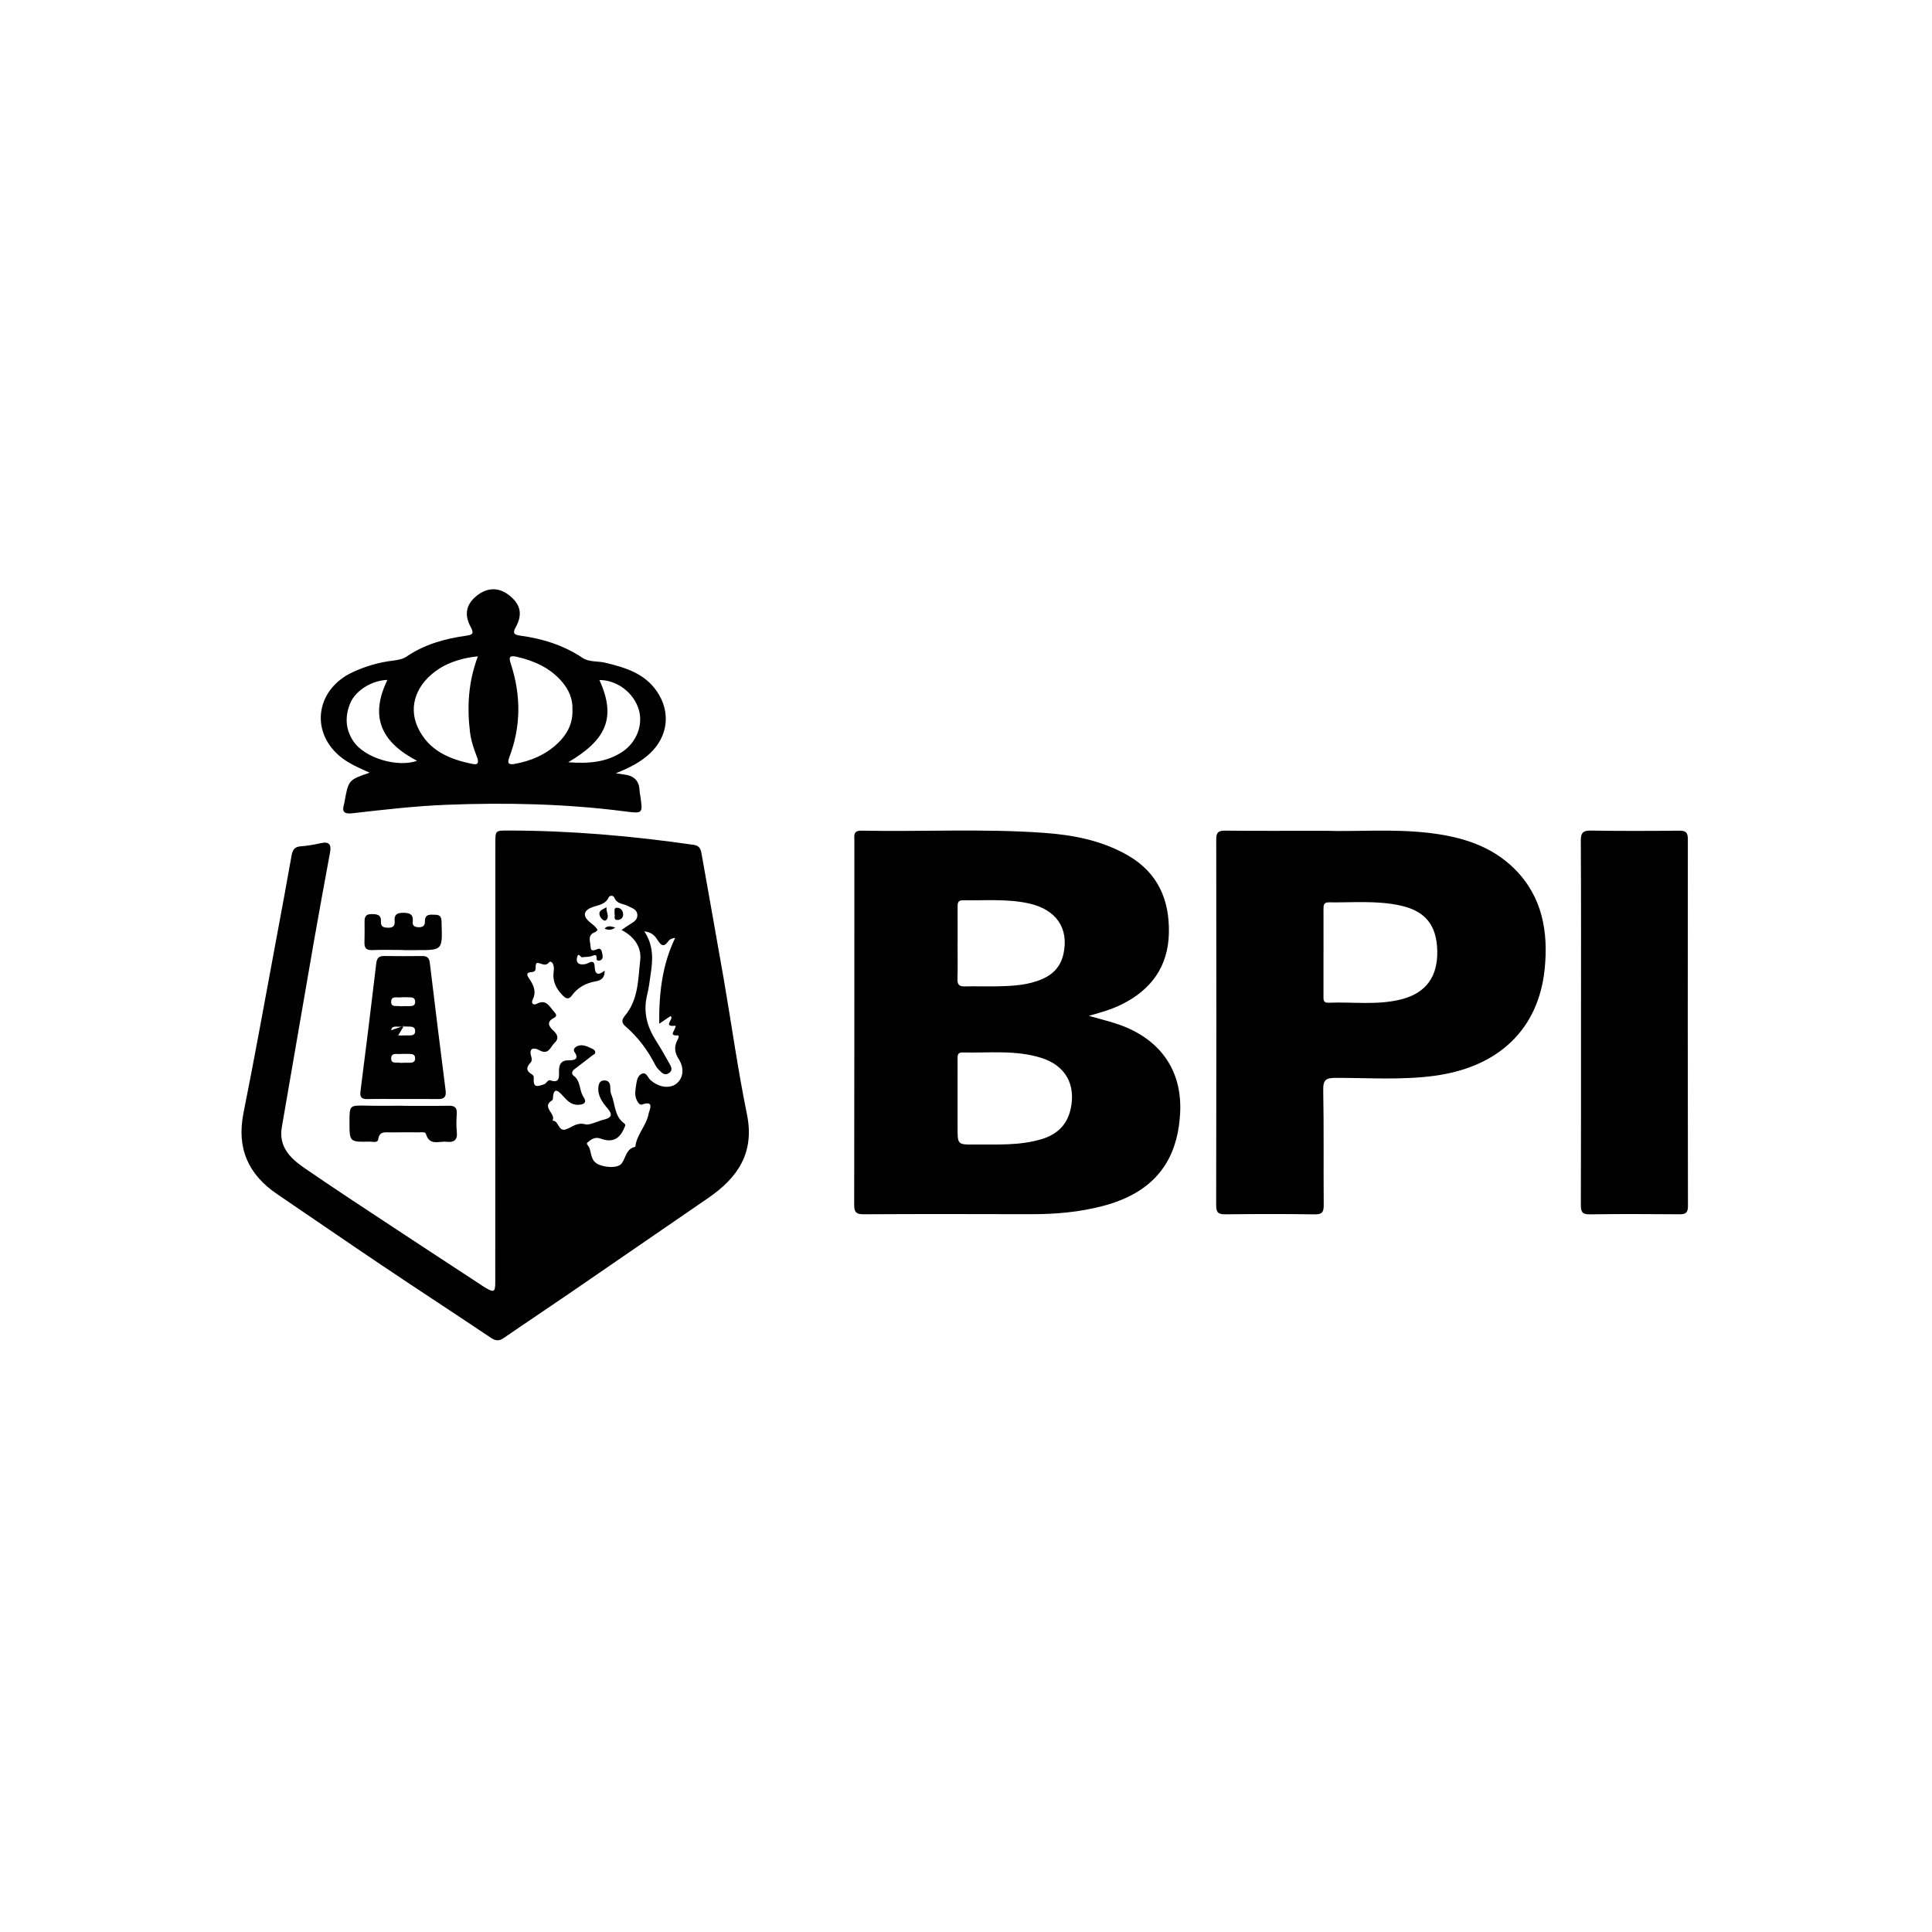<?xml version="1.0" encoding="UTF-8"?>
<svg xmlns="http://www.w3.org/2000/svg" xmlns:xlink="http://www.w3.org/1999/xlink" width="200px" height="200px" viewBox="0 0 200 200" version="1.1">
	<!-- Generator: Sketch 53.2 (72643) - https://sketchapp.com -->
	<title>394-bpi</title>
	<desc>Created with Sketch for Hektor Commerce.</desc>
	<g id="394-bpi" stroke="none" stroke-width="1" fill-rule="evenodd">
		<rect id="core" fill-opacity="0" x="100" y="100" width="1" height="1" fill="#000000" />
		<path d="M163.664,105.83 C163.664,99.566 163.681,93.303 163.645,87.04 C163.64,86.194 163.88,85.968 164.713,85.982 C167.743,86.032 170.774,86.021 173.805,85.992 C174.483,85.985 174.727,86.139 174.726,86.878 C174.708,99.54 174.714,112.201 174.736,124.862 C174.737,125.536 174.502,125.707 173.868,125.702 C170.77,125.677 167.672,125.663 164.575,125.71 C163.775,125.723 163.646,125.429 163.649,124.721 C163.672,118.424 163.663,112.127 163.664,105.83 Z M110.835,114.79 C111.384,112.261 110.288,110.305 107.824,109.521 C105.135,108.665 102.355,109.019 99.607,108.951 C99.104,108.939 99.126,109.305 99.127,109.653 C99.129,110.998 99.128,112.344 99.128,113.689 C99.128,114.699 99.128,115.708 99.128,116.717 C99.128,118.483 99.128,118.497 100.863,118.481 C103.212,118.458 105.578,118.617 107.872,117.909 C109.445,117.424 110.478,116.436 110.835,114.79 Z M99.129,97.64 C99.129,98.883 99.153,100.126 99.118,101.368 C99.102,101.95 99.327,102.126 99.882,102.113 C101.022,102.085 102.165,102.127 103.304,102.102 C104.885,102.068 106.464,101.985 107.94,101.331 C109.086,100.823 109.828,99.977 110.095,98.725 C110.659,96.08 109.338,94.15 106.521,93.525 C104.264,93.025 101.974,93.234 99.696,93.194 C99.137,93.185 99.129,93.514 99.131,93.912 C99.137,95.155 99.133,96.397 99.133,97.64 L99.129,97.64 Z M116.827,106.457 C120.503,108.122 122.386,111.204 122.166,115.245 C121.888,120.37 119.307,123.48 114.199,124.835 C111.742,125.486 109.235,125.698 106.7,125.693 C100.943,125.682 95.186,125.666 89.429,125.702 C88.623,125.707 88.423,125.489 88.425,124.703 C88.448,112.145 88.44,99.588 88.443,87.03 C88.443,86.516 88.291,85.972 89.196,85.99 C95.488,86.113 101.788,85.764 108.075,86.217 C111.111,86.435 114.082,87.004 116.769,88.556 C119.865,90.345 121.079,93.155 121.003,96.597 C120.925,100.075 119.159,102.477 116.089,103.99 C115.089,104.482 114.024,104.795 112.717,105.161 C114.286,105.601 115.596,105.9 116.827,106.457 Z M145.143,103.43 C147.623,102.776 148.838,101.09 148.786,98.448 C148.734,95.789 147.566,94.315 144.99,93.744 C142.535,93.201 140.038,93.446 137.556,93.41 C136.998,93.402 137.006,93.759 137.008,94.15 C137.012,95.629 137.009,97.108 137.009,98.587 L137.007,98.587 C137.007,100.066 137.006,101.546 137.007,103.025 C137.007,103.392 136.936,103.824 137.512,103.801 C140.057,103.697 142.63,104.092 145.143,103.43 Z M156.844,90.005 C159.676,92.868 160.29,96.483 159.906,100.295 C159.281,106.5 155.189,110.444 148.565,111.357 C145.147,111.828 141.705,111.574 138.274,111.581 C137.302,111.583 136.96,111.751 136.98,112.823 C137.056,116.795 136.996,120.77 137.031,124.743 C137.038,125.48 136.859,125.722 136.084,125.71 C133.021,125.663 129.955,125.672 126.892,125.705 C126.188,125.712 125.896,125.593 125.897,124.785 C125.925,112.157 125.922,99.53 125.904,86.902 C125.904,86.203 126.094,85.98 126.81,85.988 C130.076,86.023 133.342,86.003 137.212,86.003 C140.376,86.112 144.154,85.783 147.913,86.221 C151.252,86.611 154.405,87.539 156.844,90.005 Z M70.001,112.197 C70.718,111.654 70.884,110.622 70.268,109.648 C69.84,108.971 69.753,108.37 70.127,107.675 C70.206,107.527 70.37,107.175 70.137,107.186 C69.325,107.225 69.737,106.822 69.841,106.515 C69.879,106.401 70.026,106.171 69.881,106.186 C68.515,106.329 69.88,105.417 69.403,105.191 C69.12,105.383 68.782,105.611 68.242,105.975 C68.211,102.766 68.561,99.864 69.891,97.095 C69.589,97.109 69.332,97.226 69.181,97.438 C68.684,98.134 68.403,97.836 68.055,97.285 C67.795,96.873 67.448,96.486 66.7,96.418 C67.663,97.857 67.593,99.346 67.356,100.852 C67.246,101.55 67.177,102.258 67.003,102.941 C66.566,104.654 66.94,106.195 67.862,107.655 C68.347,108.423 68.807,109.207 69.242,110.004 C69.423,110.335 69.735,110.743 69.259,111.075 C68.759,111.423 68.46,110.996 68.155,110.696 C68.037,110.579 67.934,110.437 67.858,110.289 C67.074,108.744 66.06,107.376 64.745,106.242 C64.325,105.88 64.343,105.563 64.698,105.14 C66.098,103.473 66.05,101.36 66.276,99.384 C66.428,98.052 65.649,96.943 64.34,96.272 C64.699,96.029 64.958,95.842 65.229,95.673 C65.604,95.437 66.017,95.217 65.977,94.692 C65.933,94.111 65.405,94.005 65,93.788 C64.519,93.53 63.855,93.601 63.601,92.925 C63.51,92.681 63.119,92.664 63.015,92.891 C62.661,93.658 61.916,93.683 61.275,93.927 C60.41,94.257 60.311,94.805 60.998,95.41 C61.298,95.674 61.654,95.879 61.867,96.282 C61.763,96.361 61.672,96.468 61.556,96.514 C60.782,96.82 61.115,97.478 61.134,97.983 C61.158,98.613 61.558,98.332 61.914,98.227 C62.207,98.141 62.297,98.438 62.338,98.673 C62.385,98.93 62.474,99.221 62.18,99.399 C62.02,99.496 61.747,99.434 61.757,99.294 C61.808,98.641 61.479,98.924 61.175,98.999 C60.886,99.07 60.573,99.043 60.28,99.101 C60.093,99.138 59.872,98.498 59.734,99.124 C59.648,99.514 59.772,99.811 60.213,99.832 C60.438,99.842 60.699,99.806 60.891,99.697 C61.41,99.403 61.545,99.644 61.563,100.113 C61.592,100.861 61.92,101.025 62.594,100.477 C62.615,101.261 62.193,101.493 61.676,101.585 C60.672,101.765 59.834,102.192 59.219,103.03 C58.921,103.435 58.657,103.467 58.254,103.051 C57.554,102.328 57.17,101.574 57.319,100.526 C57.426,99.782 57.055,99.383 56.84,99.626 C56.377,100.149 55.96,99.608 55.56,99.696 C55.279,99.962 55.718,100.585 55.03,100.63 C54.357,100.673 54.584,101.015 54.817,101.362 C55.244,101.998 55.544,102.665 55.157,103.436 C54.927,103.895 55.244,104.078 55.54,103.922 C56.554,103.387 56.859,104.179 57.359,104.736 C57.651,105.061 57.655,105.208 57.289,105.405 C56.529,105.815 56.847,106.29 57.275,106.679 C57.733,107.094 57.885,107.526 57.412,107.955 C56.984,108.344 56.813,109.261 55.846,108.724 C55.322,108.434 54.699,108.409 54.996,109.375 C55.07,109.615 55.089,109.834 54.899,110.03 C54.449,110.492 54.474,110.891 55.058,111.213 C55.278,111.334 55.263,111.541 55.252,111.743 C55.197,112.757 55.847,112.367 56.313,112.252 C56.562,112.191 56.693,111.744 56.962,111.837 C57.907,112.161 57.882,111.54 57.868,110.953 C57.85,110.196 58.055,109.739 58.946,109.76 C59.381,109.769 60.005,109.663 59.484,108.924 C59.307,108.672 59.475,108.449 59.686,108.335 C60.269,108.02 60.793,108.339 61.307,108.563 C61.476,108.636 61.676,108.791 61.606,109.025 C61.576,109.125 61.415,109.185 61.314,109.263 C60.704,109.733 60.101,110.213 59.481,110.67 C59.201,110.877 59.134,111.179 59.368,111.347 C60.149,111.903 59.937,112.89 60.417,113.582 C60.782,114.109 60.473,114.343 59.881,114.368 C59.092,114.403 58.693,113.895 58.225,113.394 C57.876,113.021 57.319,112.431 57.247,113.615 C57.241,113.712 57.23,113.859 57.169,113.895 C55.964,114.614 57.64,115.31 57.18,116.015 C57.873,115.958 57.743,117.22 58.622,116.9 C59.254,116.669 59.728,116.146 60.621,116.395 C61.006,116.503 61.902,116.052 62.579,115.884 C63.259,115.715 63.464,115.401 62.913,114.762 C62.37,114.134 61.848,113.436 61.947,112.512 C61.986,112.155 62.127,111.843 62.559,111.846 C62.969,111.848 63.154,112.085 63.173,112.488 C63.185,112.756 63.174,113.047 63.275,113.285 C63.705,114.297 63.58,115.557 64.627,116.3 C64.828,116.442 64.66,116.669 64.583,116.85 C64.113,117.946 63.339,118.299 62.196,117.873 C61.707,117.691 61.349,117.847 60.99,118.131 C60.864,118.23 60.655,118.338 60.816,118.52 C61.314,119.081 60.995,119.994 61.836,120.482 C62.43,120.827 63.955,121.022 64.381,120.406 C64.797,119.802 64.836,118.9 65.766,118.718 C65.905,117.439 66.931,116.514 67.145,115.284 C67.201,114.96 67.819,113.858 66.46,114.343 C66.201,114.436 65.976,114.049 65.861,113.751 C65.681,113.285 65.783,112.824 65.847,112.356 C65.912,111.876 66.001,111.336 66.455,111.149 C66.916,110.96 67.059,111.555 67.332,111.801 C68.164,112.547 69.285,112.738 70.001,112.197 Z M77.324,115.353 C78.141,119.351 76.36,121.93 73.297,124.028 C68.47,127.335 63.655,130.662 58.829,133.97 C56.611,135.49 54.369,136.977 52.156,138.504 C51.666,138.842 51.309,138.819 50.813,138.486 C47.072,135.975 43.296,133.516 39.556,131.004 C35.928,128.569 32.334,126.083 28.716,123.633 C25.697,121.591 24.475,118.872 25.207,115.215 C26.414,109.182 27.496,103.123 28.626,97.075 C29.156,94.233 29.686,91.391 30.187,88.544 C30.29,87.96 30.508,87.655 31.141,87.61 C31.841,87.561 32.541,87.433 33.228,87.28 C34.12,87.082 34.309,87.471 34.165,88.255 C33.599,91.33 33.027,94.404 32.49,97.485 C31.376,103.879 30.288,110.278 29.176,116.674 C28.82,118.722 30.065,119.912 31.508,120.908 C34.553,123.006 37.651,125.029 40.737,127.068 C43.71,129.032 46.694,130.978 49.674,132.931 C49.871,133.06 50.064,133.198 50.267,133.316 C51.137,133.819 51.268,133.757 51.269,132.736 C51.277,125.093 51.273,117.449 51.273,109.805 L51.277,109.805 C51.277,102.296 51.277,94.786 51.278,87.277 C51.278,85.971 51.28,85.975 52.619,85.976 C59.057,85.982 65.452,86.537 71.82,87.459 C72.439,87.549 72.544,87.922 72.632,88.421 C73.388,92.726 74.174,97.027 74.919,101.335 C75.726,106.007 76.375,110.71 77.324,115.353 Z M64.39,77.85 C65.88,76.88 66.594,75.064 66.135,73.492 C65.613,71.704 63.896,70.402 62.048,70.393 C63.834,74.306 62.746,76.601 58.821,78.908 C60.976,79.07 62.773,78.904 64.39,77.85 Z M57.746,76.934 C58.687,76.035 59.317,74.925 59.258,73.452 C59.31,72.372 58.883,71.372 58.124,70.51 C56.898,69.118 55.304,68.41 53.527,67.996 C52.68,67.798 52.668,68.074 52.887,68.744 C53.944,71.975 53.938,75.197 52.724,78.393 C52.51,78.955 52.589,79.204 53.274,79.081 C54.968,78.776 56.505,78.121 57.746,76.934 Z M48.987,79.095 C49.604,79.214 49.525,78.765 49.381,78.386 C49.059,77.538 48.764,76.692 48.653,75.776 C48.333,73.135 48.488,70.548 49.47,67.947 C47.977,68.074 46.513,68.552 45.497,69.201 C43.132,70.711 42.217,73.085 43.256,75.314 C44.376,77.718 46.564,78.626 48.987,79.095 Z M36.604,76.768 C37.779,78.481 41.151,79.475 43.173,78.76 C39.47,76.821 38.241,74.225 40.105,70.384 C38.535,70.427 36.848,71.443 36.285,72.737 C35.685,74.115 35.739,75.507 36.604,76.768 Z M67.991,71.559 C69.467,73.701 69.171,76.243 67.248,78.024 C66.303,78.899 65.183,79.472 63.753,80.05 C64.215,80.121 64.396,80.155 64.579,80.175 C65.582,80.28 66.174,80.782 66.206,81.839 C66.211,82.006 66.252,82.172 66.276,82.338 C66.56,84.263 66.564,84.233 64.641,83.987 C58.519,83.204 52.373,83.07 46.209,83.312 C42.945,83.441 39.708,83.822 36.469,84.189 C35.698,84.277 35.363,84.092 35.605,83.283 C35.624,83.219 35.639,83.153 35.651,83.087 C36.071,80.738 36.071,80.738 38.262,79.991 C37.129,79.465 36.028,79.026 35.097,78.216 C32.058,75.573 32.795,71.302 36.515,69.581 C37.836,68.97 39.221,68.564 40.668,68.388 C41.174,68.326 41.674,68.249 42.104,67.958 C43.959,66.698 46.056,66.12 48.237,65.81 C48.911,65.714 49.104,65.597 48.727,64.906 C48.021,63.615 48.268,62.548 49.335,61.685 C50.446,60.787 51.652,60.772 52.737,61.643 C53.887,62.567 54.126,63.599 53.384,64.936 C53.036,65.563 53.234,65.718 53.825,65.796 C56.151,66.105 58.336,66.788 60.315,68.109 C60.992,68.56 61.883,68.417 62.664,68.606 C64.711,69.101 66.701,69.686 67.991,71.559 Z M42.766,109.096 C42.827,109.136 42.876,109.197 42.907,109.287 C42.812,109.135 42.627,109.107 42.423,109.103 C42.292,109.101 42.16,109.097 42.027,109.095 C42.287,109.05 42.582,108.976 42.766,109.096 C42.582,108.976 42.287,109.05 42.027,109.095 C41.873,109.092 41.72,109.093 41.567,109.101 C41.234,109.055 40.811,108.968 40.625,109.203 C40.815,109.041 41.17,109.133 41.427,109.109 C41.473,109.105 41.52,109.104 41.567,109.101 C41.234,109.055 40.811,108.968 40.625,109.203 C40.549,109.269 40.498,109.375 40.493,109.548 C40.485,109.793 40.569,109.907 40.694,109.959 C40.866,110.031 41.113,109.989 41.316,110.008 C41.345,110.01 41.373,110.013 41.399,110.019 C41.495,110.039 41.598,110.022 41.698,110.022 L41.698,110.016 L41.705,110.016 C41.755,110.025 41.804,110.037 41.85,110.058 C41.864,110.041 41.88,110.028 41.896,110.016 C42.062,110.016 42.229,110.017 42.396,110.016 C42.491,110.015 42.58,110.008 42.66,109.99 L42.662,109.99 C42.739,109.972 42.806,109.942 42.859,109.894 C42.824,109.936 42.78,109.962 42.73,109.977 C42.78,109.962 42.824,109.936 42.859,109.894 C42.938,109.821 42.984,109.709 42.974,109.525 C42.969,109.422 42.944,109.347 42.907,109.287 C42.876,109.197 42.827,109.136 42.766,109.096 L42.766,109.096 Z M41.21,107.202 C41.17,107.195 41.129,107.186 41.089,107.174 C41.198,107.172 41.306,107.17 41.399,107.19 C41.495,107.21 41.598,107.193 41.698,107.193 L41.698,107.186 L41.744,107.186 C41.566,107.219 41.387,107.233 41.21,107.202 C41.387,107.233 41.566,107.219 41.744,107.187 C41.962,107.187 42.179,107.188 42.396,107.186 C42.723,107.184 42.998,107.126 42.974,106.696 C42.966,106.537 42.913,106.44 42.834,106.378 C42.771,106.266 42.662,106.203 42.521,106.196 C42.287,106.184 42.051,106.193 41.816,106.193 L41.816,106.183 L41.816,106.193 L41.21,107.202 Z M40.471,106.66 C40.476,106.682 40.484,106.704 40.493,106.724 C40.493,106.722 40.493,106.721 40.493,106.719 C40.511,106.115 41.066,106.313 41.427,106.28 C41.757,106.251 42.091,106.268 42.423,106.274 C42.584,106.277 42.731,106.296 42.834,106.378 C42.77,106.266 42.662,106.202 42.521,106.196 C42.287,106.184 42.051,106.193 41.816,106.193 L40.471,106.66 Z M40.468,106.649 C40.459,106.606 40.457,106.559 40.464,106.507 C40.488,106.342 40.571,106.269 40.675,106.234 C40.571,106.269 40.488,106.342 40.464,106.507 C40.457,106.559 40.459,106.606 40.468,106.649 L40.468,106.649 Z M41.735,114.476 C43.311,114.476 44.888,114.495 46.463,114.466 C47.065,114.455 47.32,114.657 47.285,115.274 C47.249,115.91 47.222,116.556 47.291,117.186 C47.382,118.03 46.977,118.282 46.245,118.197 C45.47,118.106 44.458,118.654 44.092,117.383 C44.022,117.14 43.607,117.222 43.345,117.22 C42.372,117.213 41.4,117.215 40.427,117.224 C39.881,117.229 39.282,117.065 39.151,117.939 C39.089,118.352 38.587,118.174 38.276,118.181 C36.18,118.224 36.179,118.219 36.18,116.17 C36.18,114.402 36.179,114.419 37.911,114.457 C39.185,114.485 40.46,114.463 41.735,114.463 L41.735,114.476 Z M41.725,98.341 C40.648,98.341 39.571,98.311 38.496,98.353 C37.901,98.376 37.72,98.11 37.728,97.583 C37.74,96.91 37.755,96.237 37.74,95.565 C37.729,95.051 37.749,94.63 38.448,94.628 C39.017,94.626 39.475,94.673 39.434,95.402 C39.401,95.987 39.777,96.035 40.224,96.037 C40.708,96.04 40.899,95.798 40.854,95.349 C40.787,94.665 41.131,94.486 41.754,94.493 C42.393,94.5 42.815,94.633 42.725,95.394 C42.672,95.837 42.933,95.979 43.335,95.987 C43.74,95.996 43.998,95.847 43.987,95.418 C43.963,94.546 44.594,94.689 45.108,94.699 C45.751,94.711 45.7,95.211 45.714,95.65 C45.799,98.359 45.799,98.359 43.138,98.355 C42.666,98.355 42.196,98.355 41.725,98.355 L41.725,98.341 Z M63.912,93.968 C64.262,93.994 64.503,94.275 64.508,94.662 C64.513,95.037 64.224,95.232 63.929,95.237 C63.44,95.246 63.719,94.795 63.61,94.565 C63.657,94.331 63.491,93.936 63.912,93.968 Z M62.58,96.126 C62.972,96.294 63.268,96.324 63.698,96.013 C63.265,95.915 62.949,95.754 62.58,96.126 Z M62.709,95.277 C62.549,95.396 62.217,95.106 62.111,94.844 C61.865,94.237 62.419,94.158 62.784,93.915 C62.719,94.403 63.168,94.935 62.709,95.277 Z M41.85,110.058 C41.805,110.037 41.755,110.025 41.705,110.016 C41.769,110.016 41.832,110.016 41.896,110.016 C41.88,110.028 41.864,110.041 41.85,110.058 Z M42.396,104.155 C42.723,104.152 42.998,104.095 42.974,103.665 C42.955,103.298 42.706,103.248 42.424,103.243 C42.092,103.237 41.757,103.219 41.427,103.249 C41.066,103.282 40.511,103.084 40.493,103.688 C40.474,104.315 41.05,104.086 41.399,104.159 C41.495,104.178 41.598,104.162 41.698,104.162 L41.698,104.156 C41.931,104.156 42.163,104.157 42.396,104.155 Z M46.13,112.879 C46.22,113.582 45.951,113.783 45.313,113.773 C44.101,113.755 42.889,113.768 41.677,113.768 C40.465,113.768 39.253,113.75 38.042,113.776 C37.417,113.788 37.236,113.585 37.32,112.938 C37.889,108.534 38.429,104.127 38.951,99.718 C39.017,99.162 39.238,98.958 39.778,98.966 C41.091,98.985 42.404,98.986 43.716,98.968 C44.225,98.961 44.433,99.177 44.493,99.668 C45.027,104.073 45.564,108.478 46.13,112.879 Z" id="Shape"  fill="#000000" />
	</g>
</svg>
